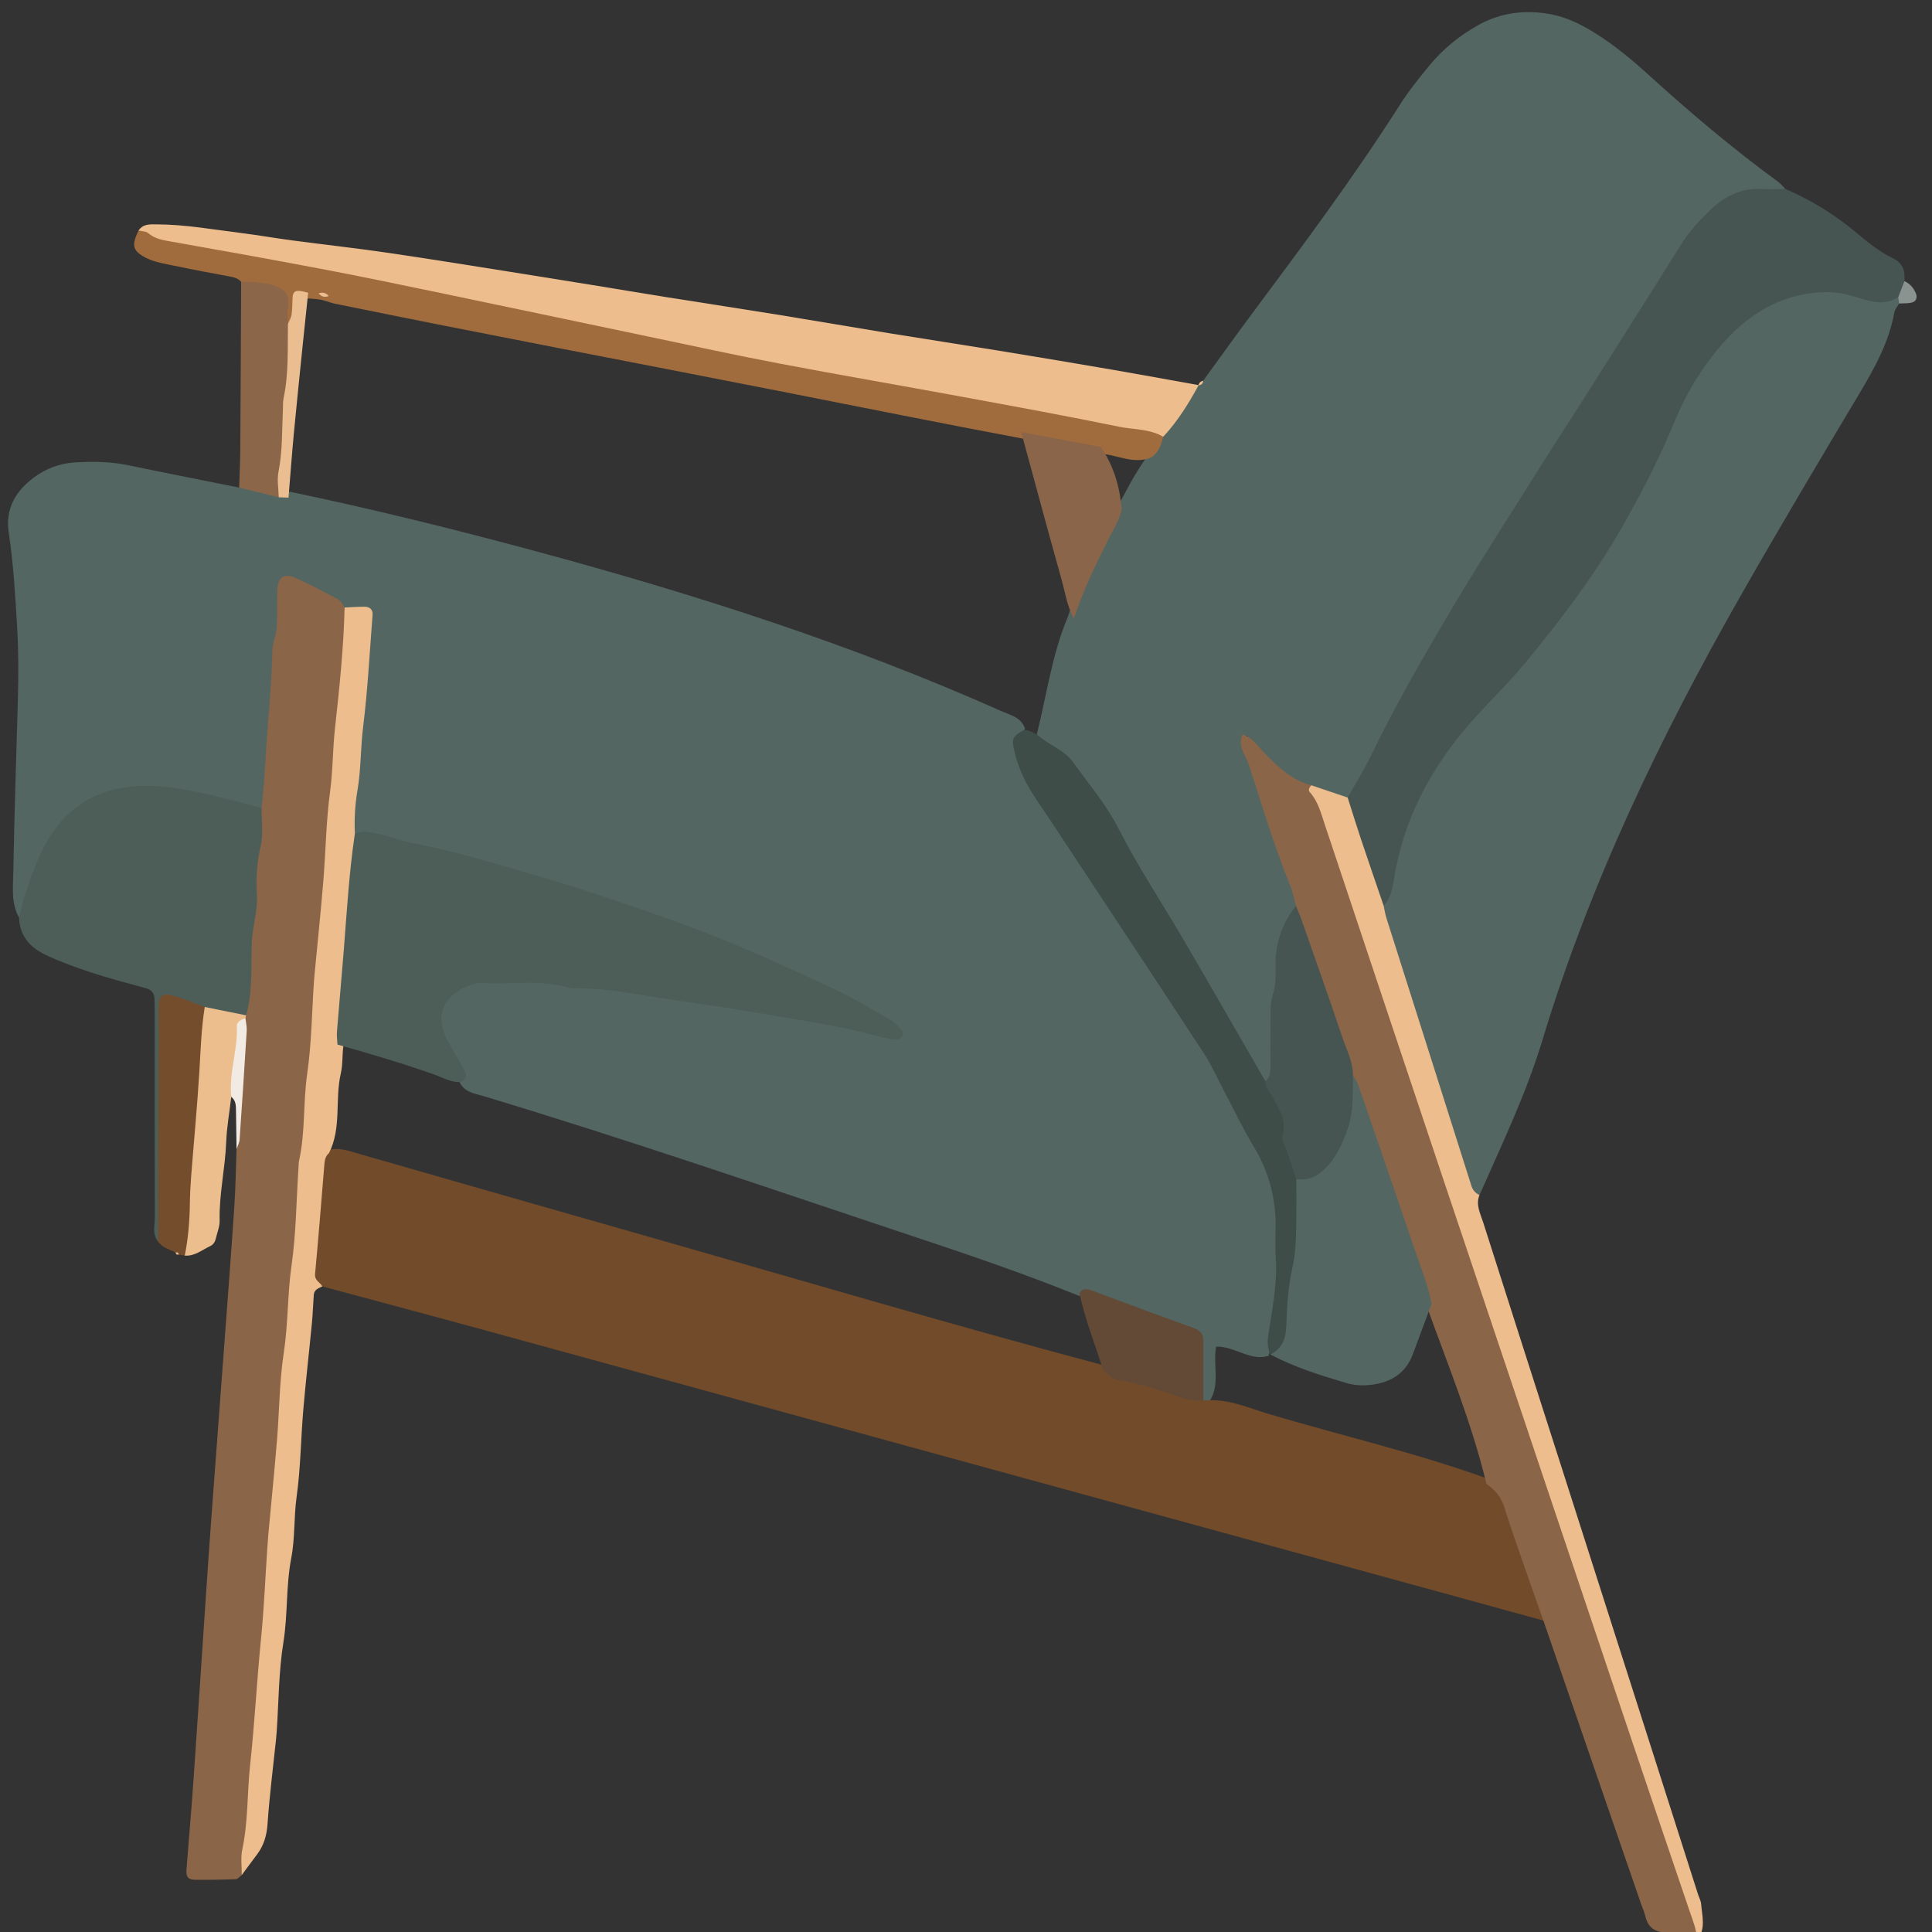 <?xml version="1.0" encoding="UTF-8" standalone="no"?>
<!DOCTYPE svg PUBLIC "-//W3C//DTD SVG 1.1//EN" "http://www.w3.org/Graphics/SVG/1.1/DTD/svg11.dtd">
<svg width="100%" height="100%" viewBox="0 0 161 161" version="1.1" xmlns="http://www.w3.org/2000/svg" xmlns:xlink="http://www.w3.org/1999/xlink" xml:space="preserve" xmlns:serif="http://www.serif.com/" style="fill-rule:evenodd;clip-rule:evenodd;stroke-linejoin:round;stroke-miterlimit:2;">
    <rect x="0" y="0" width="161" height="161" fill="#333333" stroke="none"/>
    <g transform="matrix(1,0,0,1,-13791,-10246)">
        <g transform="matrix(1.777,0,0,5.412,16336.5,-43232.1)">
            <g id="ILLUS---Mobilier---01" serif:id="ILLUS - Mobilier - 01" transform="matrix(-0.608,0,0,0.2,-1342.59,9881.58)">
                <g transform="matrix(1,0,0,1,129.384,105.018)">
                    <path d="M0,-68.414C2.85,-68.984 5.704,-69.54 8.549,-70.132C9.925,-70.419 11.308,-70.435 12.696,-70.348C13.843,-70.276 14.894,-69.881 15.818,-69.199C17.25,-68.143 18.048,-66.784 17.77,-64.936C17.404,-62.514 17.266,-60.072 17.122,-57.629C17.013,-55.776 17.016,-53.928 17.068,-52.075C17.191,-47.645 17.342,-43.217 17.42,-38.786C17.441,-37.619 17.598,-36.4 16.972,-35.301C16.254,-35.703 16.164,-36.463 15.925,-37.138C15.417,-38.569 14.929,-40.008 14.077,-41.289C12.579,-43.54 10.513,-44.72 7.788,-44.821C5.375,-44.912 3.067,-44.399 0.75,-43.844C-0.115,-43.637 -1.009,-43.137 -1.908,-43.787C-3.182,-46.987 -2.669,-50.403 -3.036,-53.712C-3.252,-55.659 -3.52,-57.623 -3.534,-59.6C-3.542,-60.727 -4.174,-60.909 -5.122,-60.491C-6.147,-60.038 -7.091,-59.435 -8.088,-58.931C-9.329,-58.703 -9.626,-57.886 -9.529,-56.747C-9.189,-52.798 -8.918,-48.844 -8.492,-44.903C-8.386,-43.915 -8.205,-42.934 -8.623,-41.973C-9.931,-40.94 -11.595,-40.992 -13.094,-40.629C-22.035,-38.46 -30.816,-35.81 -39.281,-32.193C-42.89,-30.651 -46.544,-29.165 -49.775,-26.825C-43.953,-28.005 -38.1,-28.893 -32.242,-29.738C-28.063,-30.341 -23.873,-30.919 -19.628,-30.793C-15.551,-30.672 -14.137,-28.296 -16.064,-24.758C-16.444,-24.059 -16.818,-23.365 -17.023,-22.592C-17.407,-21.846 -18.179,-21.763 -18.858,-21.559C-29.993,-18.214 -40.982,-14.422 -52.013,-10.76C-56.274,-9.346 -60.524,-7.898 -64.691,-6.222C-67.394,-5.591 -69.936,-4.491 -72.533,-3.548C-73.587,-3.164 -73.854,-2.419 -73.876,-1.398C-73.9,-0.299 -73.627,0.853 -74.28,1.879C-74.458,2.005 -74.648,2.021 -74.845,1.928C-75.699,0.631 -75.088,-0.874 -75.355,-2.278C-76.804,-2.31 -77.966,-1.135 -79.405,-1.564C-80.795,-7.351 -81.266,-12.964 -78.352,-18.612C-73.675,-27.679 -67.459,-35.741 -62.146,-44.386C-61.112,-46.067 -59.872,-47.689 -60.61,-49.868C-60.307,-50.745 -59.469,-50.901 -58.762,-51.216C-47.147,-56.382 -35.075,-60.228 -22.826,-63.528C-16.581,-65.21 -10.298,-66.762 -3.962,-68.083C-3.652,-68.117 -3.339,-68.135 -3.03,-68.179C-2.027,-68.349 -1.059,-68.975 0,-68.414" style="fill:rgb(83,102,98);fill-rule:nonzero;"/>
                </g>
                <g transform="matrix(1,0,0,1,10.125,68.709)">
                    <path d="M0,-55.099C0.184,-55.282 0.347,-55.493 0.553,-55.644C4.075,-58.213 7.399,-61.02 10.624,-63.948C11.896,-65.102 13.22,-66.19 14.682,-67.099C15.751,-67.764 16.876,-68.327 18.123,-68.552C20.061,-68.903 21.928,-68.687 23.68,-67.714C25.139,-66.904 26.414,-65.867 27.47,-64.582C28.265,-63.616 29.055,-62.632 29.727,-61.579C33.276,-56.012 37.226,-50.733 41.169,-45.447C42.431,-43.755 43.659,-42.038 44.902,-40.333C45.033,-40.225 45.156,-40.107 45.27,-39.98L45.251,-39.992C46.686,-39.058 47.242,-37.435 48.257,-36.171C48.568,-35.624 48.823,-35.044 49.203,-34.536C50.136,-33.253 50.855,-31.847 51.588,-30.448C52.904,-27.717 54.425,-25.079 55.336,-22.165C56.565,-19.267 56.966,-16.15 57.731,-13.128C57.747,-12.774 57.608,-12.475 57.326,-12.278C54.469,-10.283 52.885,-7.315 51.218,-4.394C48.02,1.212 44.535,6.649 41.391,12.288C41.045,12.908 40.742,13.804 39.679,13.568C38.866,12.516 39.232,11.283 39.153,10.122C38.93,6.841 39.051,3.506 37.545,0.441C37.275,-0.364 37.529,-1.115 37.818,-1.851C39.234,-5.454 40.275,-9.185 41.584,-12.826C41.676,-13.072 41.288,-12.949 41.549,-12.906C42.46,-12.756 38.716,-9.553 36.632,-8.692C35.702,-8.377 34.83,-7.801 33.774,-8.048C32.824,-8.63 32.357,-9.601 31.893,-10.536C27.362,-19.645 21.849,-28.173 16.416,-36.748C13.593,-41.203 10.766,-45.656 7.913,-50.091C6.247,-52.68 4.331,-54.869 0.852,-54.668C0.523,-54.649 0.214,-54.817 0,-55.099" style="fill:rgb(83,102,98);fill-rule:nonzero;"/>
                </g>
                <g transform="matrix(1,0,0,1,54.731,104.27)">
                    <path d="M0,2.606C0.096,2.624 0.192,2.626 0.289,2.612C2.76,1.208 5.65,1.005 8.208,-0.152C19.646,-3.196 30.995,-6.553 42.377,-9.791C50.008,-11.962 57.637,-14.142 65.265,-16.329C66.142,-16.58 67.026,-16.955 67.975,-16.594C69.317,-15.042 68.531,-13.067 69.003,-11.329C69.325,-10.143 69.083,-8.85 69.213,-7.612C69.293,-6.847 68.997,-6.354 68.238,-6.163C64.032,-5.032 59.82,-3.916 55.618,-2.767C30.595,4.077 5.573,10.929 -19.449,17.779C-21.614,18.372 -23.778,18.967 -25.942,19.561C-26.373,18.914 -26.046,18.289 -25.856,17.679C-25.113,15.3 -24.099,13.016 -23.368,10.632C-23.082,9.702 -22.463,9.052 -21.6,8.622C-16.091,6.641 -10.384,5.328 -4.781,3.664C-3.219,3.2 -1.695,2.498 0,2.606" style="fill:rgb(114,75,42);fill-rule:nonzero;"/>
                </g>
                <g transform="matrix(1,0,0,1,33.719,20.427)">
                    <path d="M0,70.655C-1.736,66.725 -3.608,62.84 -4.856,58.724C-8.502,46.693 -13.906,35.457 -20.106,24.577C-23.118,19.293 -26.235,14.068 -29.359,8.848C-30.521,6.906 -31.592,4.952 -32.001,2.695C-32.045,2.451 -32.243,2.234 -32.37,2.005C-32.495,1.809 -32.477,1.628 -32.318,1.46C-31.287,1.249 -30.228,1.32 -29.191,1.047C-24.585,-0.171 -21.019,1.745 -18.159,5.108C-16.455,7.112 -15.23,9.473 -14.163,11.923C-11.021,19.132 -6.797,25.659 -1.253,31.267C3.539,36.115 6.679,41.775 7.687,48.561C7.732,49.505 7.46,50.393 7.16,51.263C5.118,57.184 3.419,63.218 1.354,69.132C1.126,69.782 1.208,70.826 0,70.655" style="fill:rgb(83,102,98);fill-rule:nonzero;"/>
                </g>
                <g transform="matrix(1,0,0,1,121.251,141.145)">
                    <path d="M0,-95.306C0.155,-95.514 0.266,-95.806 0.474,-95.917C1.578,-96.509 2.689,-97.094 3.833,-97.605C4.631,-97.961 5.131,-97.627 5.176,-96.79C5.21,-96.132 5.195,-95.47 5.203,-94.81C5.211,-94.151 5.207,-93.497 5.423,-92.853C5.546,-92.487 5.565,-92.076 5.577,-91.684C5.626,-89.975 5.753,-88.275 5.896,-86.571C6.084,-84.349 6.138,-82.109 6.404,-79.886C7.312,-78.124 7.202,-76.177 7.349,-74.295C7.611,-70.946 7.741,-67.585 8.11,-64.244C8.126,-64.004 8.131,-63.764 8.132,-63.525C8.325,-60.222 8.049,-56.91 8.332,-53.608C8.386,-52.158 8.405,-50.705 8.501,-49.258C8.714,-46.033 8.962,-42.809 9.202,-39.585C9.544,-34.979 9.895,-30.374 10.236,-25.768C10.401,-23.531 10.557,-21.292 10.708,-19.054C11.025,-14.38 11.328,-9.704 11.654,-5.032C11.815,-2.728 12.019,-0.428 12.197,1.875C12.238,2.41 12.067,2.636 11.555,2.642C10.5,2.655 9.445,2.639 8.391,2.599C8.234,2.593 8.084,2.392 7.931,2.281C6.753,-0.532 6.898,-3.557 6.65,-6.493C5.718,-17.535 4.767,-28.575 3.882,-39.619C3.051,-50.007 2.21,-60.394 1.355,-70.78C0.77,-77.878 0.248,-84.985 -0.471,-92.073C-0.583,-93.172 -0.797,-94.323 0,-95.306" style="fill:rgb(139,101,72);fill-rule:nonzero;"/>
                </g>
                <g transform="matrix(1,0,0,1,41.107,13.514)">
                    <path d="M0,55.288C-0.523,54.733 -0.667,54.014 -0.779,53.31C-1.524,48.607 -3.652,44.627 -6.801,41.078C-8.159,39.548 -9.643,38.133 -10.94,36.561C-13.624,33.314 -16.182,29.97 -18.294,26.299C-19.844,23.605 -21.263,20.859 -22.447,17.984C-23.385,15.711 -24.702,13.595 -26.326,11.806C-28.454,9.46 -31.166,7.955 -34.518,8.05C-35.526,8.078 -36.449,8.451 -37.4,8.697C-38.219,8.91 -38.962,8.878 -39.686,8.444C-40.157,8.148 -40.317,7.732 -40.166,7.196C-40.228,6.424 -40.077,5.821 -39.266,5.43C-38.196,4.913 -37.274,4.147 -36.36,3.386C-34.729,2.027 -32.929,0.941 -30.982,0.096C-30.387,0.1 -29.791,0.141 -29.198,0.103C-27.56,0 -26.26,0.681 -25.124,1.783C-24.318,2.566 -23.565,3.383 -22.961,4.346C-20.337,8.53 -17.686,12.698 -15.04,16.869C-14.193,18.203 -13.317,19.519 -12.479,20.858C-9.786,25.155 -7.005,29.401 -4.451,33.779C-2.559,37.021 -0.68,40.283 0.951,43.676C1.492,44.802 2.164,45.864 2.776,46.956C3.125,47.35 3.063,47.805 2.925,48.242C2.285,50.283 1.639,52.322 0.892,54.327C0.73,54.76 0.481,55.139 0,55.288" style="fill:rgb(70,85,82);fill-rule:nonzero;"/>
                </g>
                <g transform="matrix(1,0,0,1,33.178,90.728)">
                    <path d="M0,22.584C-0.656,23.032 -1.115,23.556 -1.378,24.381C-2.314,27.31 -3.376,30.198 -4.39,33.103C-6.9,40.373 -9.412,47.644 -11.923,54.913C-12.03,55.224 -12.174,55.525 -12.248,55.844C-12.412,56.56 -12.789,56.982 -13.558,57.105C-14.461,57.251 -15.347,57.5 -16.241,57.704C-16.728,56.349 -16.089,55.145 -15.682,53.935C-7.31,29.102 0.983,4.242 9.382,-20.582C10.166,-22.895 10.945,-25.211 11.68,-27.54C12.098,-28.866 12.627,-30.117 13.506,-31.204C14.973,-31.58 16.019,-32.558 17.044,-33.601C17.584,-34.151 18.011,-34.861 18.811,-35.12C19.241,-34.217 18.57,-33.524 18.324,-32.77C17.304,-29.642 16.366,-26.485 15.118,-23.435C14.921,-22.953 14.833,-22.427 14.694,-21.921C14.605,-18.825 13.082,-16.136 12.203,-13.267C11.743,-11.765 11.15,-10.295 10.667,-8.793C8.653,-3.014 6.614,2.756 4.72,8.575C3.063,13.216 1.161,17.775 0,22.584" style="fill:rgb(139,101,72);fill-rule:nonzero;"/>
                </g>
                <g transform="matrix(1,0,0,1,128.844,76.863)">
                    <path d="M0,0.374C-0.502,-1.417 -0.384,-3.254 -0.427,-5.081C-0.458,-6.384 -0.915,-7.636 -0.828,-8.969C-0.748,-10.201 -0.841,-11.431 -1.122,-12.667C-1.334,-13.603 -1.18,-14.621 -1.188,-15.604C0.909,-16.107 2.987,-16.731 5.11,-17.075C6.783,-17.346 8.531,-17.418 10.205,-17.008C13.2,-16.274 15.007,-14.189 16.131,-11.439C16.7,-10.047 17.197,-8.624 17.512,-7.147C17.477,-5.713 16.622,-4.824 15.436,-4.267C14.308,-3.736 13.125,-3.309 11.939,-2.921C10.564,-2.472 9.162,-2.102 7.765,-1.725C7.317,-1.604 7.084,-1.354 7.07,-0.906C7.053,-0.38 7.054,0.147 7.054,0.675C7.053,5.75 7.062,10.824 7.043,15.899C7.041,16.531 7.273,17.218 6.785,17.792C5.992,17.077 6.163,16.107 6.157,15.215C6.128,10.887 6.152,6.559 6.142,2.231C6.135,-0.527 6.03,-0.597 3.362,0.227C2.247,0.389 1.152,1.061 0,0.374" style="fill:rgb(77,94,88);fill-rule:nonzero;"/>
                </g>
                <g transform="matrix(1,0,0,1,58.109,16.535)">
                    <path d="M0,16.158C-1.109,14.969 -1.961,13.603 -2.732,12.182C-0.531,11.788 1.668,11.382 3.872,11.003C6.789,10.502 9.708,10.014 12.629,9.538C15.421,9.083 18.218,8.659 21.01,8.206C23.867,7.741 26.718,7.246 29.575,6.784C32.497,6.311 35.424,5.869 38.348,5.404C40.232,5.104 42.113,4.786 43.996,4.48C46.139,4.134 48.281,3.788 50.425,3.45C53.609,2.949 56.79,2.431 59.979,1.969C62.388,1.62 64.81,1.353 67.223,1.034C68.527,0.861 69.824,0.632 71.129,0.47C73.284,0.202 75.428,-0.185 77.609,-0.196C78.134,-0.199 78.682,-0.25 79.033,0.278C78.531,1.186 77.662,1.446 76.724,1.617C52.007,6.135 27.525,11.859 2.749,16.071C1.832,16.226 0.925,16.408 0,16.158" style="fill:rgb(237,189,141);fill-rule:nonzero;"/>
                </g>
                <g transform="matrix(1,0,0,1,121.251,143.359)">
                    <path d="M0,-97.52C0.073,-94.417 0.397,-91.335 0.738,-88.254C0.92,-86.616 0.899,-84.967 1.122,-83.322C1.43,-81.039 1.454,-78.717 1.644,-76.416C1.839,-74.052 2.087,-71.692 2.312,-69.331C2.331,-69.133 2.351,-68.936 2.364,-68.738C2.524,-66.369 2.544,-63.978 2.883,-61.634C3.206,-59.407 3.02,-57.143 3.51,-54.94C3.552,-54.748 3.545,-54.545 3.559,-54.347C3.723,-51.845 3.738,-49.323 4.094,-46.848C4.414,-44.62 4.348,-42.374 4.69,-40.148C5.03,-37.939 5.028,-35.678 5.212,-33.443C5.413,-31.012 5.658,-28.585 5.881,-26.158C5.912,-25.829 5.934,-25.499 5.957,-25.169C6.117,-22.8 6.215,-20.424 6.452,-18.062C6.773,-14.845 6.936,-11.614 7.287,-8.407C7.524,-6.243 7.43,-4.051 7.891,-1.908C8.026,-1.275 7.924,-0.592 7.932,0.068C7.542,-0.458 7.156,-0.988 6.761,-1.509C6.227,-2.211 6.004,-2.981 5.942,-3.879C5.793,-6.044 5.515,-8.2 5.29,-10.359C5.269,-10.556 5.251,-10.753 5.238,-10.951C5.08,-13.251 5.086,-15.579 4.721,-17.845C4.372,-20.003 4.53,-22.186 4.114,-24.336C3.816,-25.879 3.921,-27.481 3.7,-29.058C3.39,-31.271 3.376,-33.524 3.185,-35.755C2.994,-37.984 2.735,-40.207 2.52,-42.433C2.45,-43.156 2.431,-43.882 2.376,-44.606C2.347,-45.005 2.013,-45.116 1.716,-45.252C1.89,-45.579 2.327,-45.698 2.277,-46.216C2.017,-48.957 1.804,-51.702 1.576,-54.445C1.543,-54.837 1.537,-55.236 1.2,-55.522C0.214,-57.463 0.761,-59.634 0.29,-61.658C0.129,-62.348 0.195,-63.09 0.089,-63.803C-0.29,-68.69 -0.682,-73.576 -1.128,-78.457C-1.182,-79.044 -1.263,-79.638 -0.795,-80.122C-0.739,-81.239 -0.806,-82.344 -0.995,-83.451C-1.271,-85.067 -1.228,-86.713 -1.431,-88.344C-1.787,-91.203 -1.933,-94.087 -2.159,-96.961C-2.19,-97.362 -1.937,-97.573 -1.569,-97.58C-1.047,-97.588 -0.523,-97.542 0,-97.52" style="fill:rgb(237,189,141);fill-rule:nonzero;"/>
                </g>
                <g transform="matrix(1,0,0,1,46.684,148.433)">
                    <path d="M0,-88.909C0.146,-88.763 0.268,-88.545 0.133,-88.396C-0.514,-87.681 -0.737,-86.779 -1.029,-85.907C-4.022,-76.967 -7.003,-68.02 -10.006,-59.083C-15.005,-44.206 -20.015,-29.334 -25.024,-14.462C-26.393,-10.4 -27.778,-6.345 -29.156,-2.286C-29.41,-1.539 -29.723,-0.806 -29.747,0C-30.449,-0.857 -30.14,-1.836 -30.064,-2.778C-30.043,-3.033 -29.903,-3.278 -29.823,-3.529C-28.579,-7.418 -27.337,-11.306 -26.092,-15.194C-23.844,-22.218 -21.595,-29.24 -19.343,-36.263C-17.312,-42.595 -15.271,-48.924 -13.252,-55.26C-13.039,-55.93 -12.664,-56.603 -12.966,-57.353C-12.674,-57.513 -12.459,-57.71 -12.348,-58.06C-10.17,-64.936 -7.977,-71.807 -5.792,-78.68C-5.693,-78.989 -5.647,-79.313 -5.578,-79.631C-4.989,-81.354 -4.393,-83.074 -3.814,-84.801C-3.463,-85.849 -3.138,-86.908 -2.801,-87.963C-1.868,-88.278 -0.934,-88.594 0,-88.909" style="fill:rgb(237,189,141);fill-rule:nonzero;"/>
                </g>
                <g transform="matrix(1,0,0,1,58.109,18.99)">
                    <path d="M0,13.703C1.057,13.082 2.282,13.16 3.425,12.926C7.421,12.106 11.436,11.374 15.448,10.636C20.173,9.766 24.909,8.956 29.629,8.06C32.992,7.423 36.337,6.691 39.688,5.992C45.164,4.849 50.638,3.692 56.115,2.555C59.015,1.952 61.916,1.35 64.826,0.8C68.834,0.041 72.85,-0.682 76.868,-1.388C77.408,-1.483 77.87,-1.625 78.296,-1.98C78.473,-2.128 78.784,-2.116 79.033,-2.177C79.559,-1.103 79.493,-0.684 78.714,-0.21C77.963,0.247 77.102,0.361 76.267,0.537C74.848,0.837 73.421,1.098 71.995,1.364C71.664,1.426 71.352,1.504 71.121,1.77C70.882,2.01 70.604,2.23 70.271,2.244C68.646,2.315 67.979,3.299 67.792,4.768C67.09,5.416 66.977,4.731 66.799,4.303C66.599,3.816 66.767,3.096 65.931,3.058C65.659,3.067 65.392,3.092 65.123,3.129C64.727,3.179 64.361,3.338 63.979,3.438C52.441,5.796 40.87,7.969 29.318,10.241C23.218,11.44 17.122,12.666 11.011,13.809C9.002,14.225 7.003,14.693 4.974,15.007C3.622,15.023 2.327,15.88 0.932,15.296C0.353,14.922 0.157,14.323 0,13.703" style="fill:rgb(160,108,62);fill-rule:nonzero;"/>
                </g>
                <g transform="matrix(1,0,0,1,132.037,94.194)">
                    <path d="M0,-17.601C4.08,-19.12 3.53,-19.141 3.552,-15.313C3.583,-10.055 3.58,-4.796 3.592,0.461C3.272,0.938 2.722,1.048 2.26,1.299C2.189,1.383 2.1,1.437 1.993,1.461C1.843,1.487 1.693,1.513 1.542,1.54C0.889,0.906 0.634,0.102 0.603,-0.778C0.425,-5.835 -0.166,-10.867 -0.375,-15.922C-0.4,-16.527 -0.422,-17.107 0,-17.601" style="fill:rgb(116,77,45);fill-rule:nonzero;"/>
                </g>
                <g transform="matrix(1,0,0,1,125.621,34.098)">
                    <path d="M0,-10.102C0.007,-10.233 0.008,-10.365 0.023,-10.495C0.11,-11.201 -0.269,-12.08 0.255,-12.581C0.85,-13.154 1.786,-13.222 2.625,-13.318C2.95,-13.354 3.281,-13.332 3.609,-13.337C3.63,-9.045 3.646,-4.753 3.676,-0.461C3.682,0.528 3.732,1.517 3.763,2.506C2.745,2.754 1.726,3.003 0.708,3.252C0.07,2.47 0.181,1.472 0.104,0.595C-0.152,-2.351 -0.479,-5.296 -0.538,-8.258C-0.551,-8.915 -0.521,-9.587 0,-10.102" style="fill:rgb(140,102,73);fill-rule:nonzero;"/>
                </g>
                <g transform="matrix(1,0,0,1,132.037,95.795)">
                    <path d="M0,-19.202C0.265,-17.568 0.314,-15.918 0.414,-14.269C0.577,-11.569 0.838,-8.875 1.048,-6.177C1.104,-5.452 1.14,-4.725 1.15,-3.999C1.17,-2.674 1.28,-1.36 1.543,-0.06C0.771,0 0.208,-0.501 -0.431,-0.799C-0.686,-0.918 -0.804,-1.147 -0.864,-1.412C-0.965,-1.856 -1.159,-2.304 -1.148,-2.746C-1.101,-4.78 -1.575,-6.765 -1.653,-8.788C-1.698,-9.956 -1.91,-11.117 -2.046,-12.281C-3.083,-14.18 -2.461,-16.377 -3.135,-18.341C-3.158,-18.412 -3.177,-18.485 -3.192,-18.559C-2.128,-18.773 -1.064,-18.988 0,-19.202" style="fill:rgb(236,189,141);fill-rule:nonzero;"/>
                </g>
                <g transform="matrix(1,0,0,1,128.902,87.538)">
                    <path d="M0,-10.083C0.32,-9.977 0.677,-9.814 0.66,-9.457C0.574,-7.625 1.289,-5.86 1.088,-4.023C0.73,-3.747 0.73,-3.352 0.726,-2.954C0.715,-1.97 0.697,-0.985 0.682,0C0.601,-0.245 0.466,-0.486 0.448,-0.735C0.252,-3.529 0.069,-6.324 -0.101,-9.12C-0.12,-9.437 -0.036,-9.762 0,-10.083" style="fill:rgb(242,235,227);fill-rule:nonzero;"/>
                </g>
                <g transform="matrix(1,0,0,1,0.941,22.435)">
                    <path d="M0,-1.724C0.16,-1.308 0.32,-0.892 0.48,-0.476C0.456,-0.319 0.432,-0.162 0.408,-0.003C0.096,-0.021 -0.224,0 -0.526,-0.064C-0.905,-0.145 -1.026,-0.446 -0.883,-0.783C-0.708,-1.194 -0.433,-1.54 0,-1.724" style="fill:rgb(139,147,144);fill-rule:nonzero;"/>
                </g>
                <g transform="matrix(0.465,-0.886,-0.886,-0.465,134.172,95.731)">
                    <path d="M0.001,0.162L0.184,0.162L0.269,-0.001C0.267,0.001 0.083,0.002 0.083,0.002L0.001,0.162Z" style="fill:rgb(236,189,141);fill-rule:nonzero;"/>
                </g>
                <g transform="matrix(1,0,0,1,55.395,28.375)">
                    <path d="M0,0.354C-0.228,0.344 -0.353,0.229 -0.369,0C-0.175,0.044 -0.046,0.156 0,0.354" style="fill:rgb(237,189,141);fill-rule:nonzero;"/>
                </g>
                <g transform="matrix(1,0,0,1,121.799,66.017)">
                    <path d="M0,13.47C-2.514,14.173 -5.015,14.913 -7.479,15.783C-8.145,16.019 -8.783,16.413 -9.537,16.348C-9.767,16.199 -10.008,15.998 -9.899,15.721C-9.732,15.296 -9.475,14.907 -9.252,14.504C-8.964,13.986 -8.641,13.485 -8.386,12.949C-7.284,10.631 -8.867,9.261 -10.594,8.78C-10.842,8.71 -11.121,8.729 -11.384,8.742C-13.55,8.856 -15.747,8.435 -17.885,9.106C-18.127,9.182 -18.411,9.131 -18.675,9.135C-20.718,9.167 -22.72,9.529 -24.729,9.855C-26.672,10.171 -28.627,10.411 -30.571,10.727C-33.226,11.157 -35.88,11.599 -38.525,12.091C-39.879,12.343 -41.211,12.718 -42.555,13.027C-42.744,13.071 -42.947,13.068 -43.143,13.06C-43.35,13.052 -43.535,12.967 -43.579,12.743C-43.602,12.625 -43.604,12.45 -43.535,12.376C-43.268,12.09 -43.005,11.769 -42.674,11.578C-41.243,10.76 -39.825,9.902 -38.333,9.204C-33.973,7.167 -29.584,5.187 -25.028,3.613C-22.17,2.625 -19.312,1.623 -16.41,0.777C-12.877,-0.255 -9.362,-1.361 -5.734,-2.057C-4.582,-2.278 -3.487,-2.783 -2.293,-2.907C-1.94,-2.943 -1.649,-2.893 -1.342,-2.779C-0.894,0.206 -0.723,3.219 -0.484,6.225C-0.317,8.316 -0.124,10.406 0.043,12.496C0.068,12.818 0.016,13.146 0,13.47" style="fill:rgb(77,94,88);fill-rule:nonzero;"/>
                </g>
                <g transform="matrix(1,0,0,1,67.687,102.932)">
                    <path d="M0,-47.183C0.347,-47.438 0.712,-47.653 1.16,-47.663C1.957,-47.227 2.105,-47.037 1.968,-46.344C1.722,-45.104 1.243,-43.945 0.568,-42.875C0.04,-42.039 -0.53,-41.23 -1.076,-40.405C-4.966,-34.52 -8.865,-28.64 -12.732,-22.741C-13.309,-21.861 -13.736,-20.883 -14.231,-19.95C-15.004,-18.494 -15.701,-17.004 -16.562,-15.586C-17.666,-13.768 -18.249,-11.728 -18.249,-9.562C-18.249,-8.703 -18.204,-7.839 -18.26,-6.984C-18.395,-4.923 -17.944,-2.921 -17.661,-0.908C-17.59,-0.405 -17.669,-0.011 -17.832,0.416C-17.947,0.437 -18.061,0.458 -18.176,0.48C-19.165,0.195 -19.446,-0.599 -19.558,-1.489C-20.026,-5.222 -20.667,-8.944 -20.368,-12.731C-19.998,-14.581 -19.366,-16.371 -19.058,-18.246C-18.899,-19.209 -18.332,-20.068 -17.451,-20.63C-15.371,-24.224 -13.305,-27.827 -11.207,-31.411C-9.509,-34.312 -7.647,-37.115 -6.109,-40.112C-5.173,-41.936 -3.835,-43.499 -2.646,-45.159C-1.966,-46.108 -0.851,-46.468 0,-47.183" style="fill:rgb(62,77,72);fill-rule:nonzero;"/>
                </g>
                <g transform="matrix(1,0,0,1,64.569,106.49)">
                    <path d="M0,-7.866C-0.432,-5.809 -1.232,-3.867 -1.849,-1.867C-2.229,-1.632 -2.515,-1.257 -3.001,-1.18C-4.665,-0.918 -6.256,-0.381 -7.838,0.172C-8.408,0.372 -8.964,0.436 -9.55,0.393C-9.552,-1.127 -9.551,-2.645 -9.559,-4.165C-9.562,-4.693 -9.338,-4.992 -8.82,-5.178C-6.217,-6.11 -3.624,-7.07 -1.034,-8.038C-0.633,-8.187 -0.283,-8.302 0,-7.866" style="fill:rgb(98,74,54);fill-rule:nonzero;"/>
                </g>
                <g transform="matrix(1,0,0,1,125.577,21.359)">
                    <path d="M0,16.02C-0.14,14.331 -0.264,12.64 -0.424,10.953C-0.645,8.617 -0.891,6.282 -1.129,3.947C-1.255,2.714 -1.387,1.482 -1.516,0.249C-1.392,0.216 -1.269,0.177 -1.143,0.152C-0.75,0.074 -0.354,0 -0.317,0.589C-0.289,1.04 -0.299,1.494 -0.237,1.937C-0.203,2.179 -0.053,2.404 0.044,2.637C0.078,4.541 -0.027,6.451 0.375,8.333C0.442,8.652 0.419,8.989 0.435,9.317C0.507,10.89 0.461,12.466 0.772,14.03C0.897,14.658 0.767,15.336 0.753,15.992C0.501,16 0.251,16.01 0,16.02" style="fill:rgb(234,190,145);fill-rule:nonzero;"/>
                </g>
                <g transform="matrix(1,0,0,1,50.236,77.153)">
                    <path d="M0,5.148C0.007,5.652 -0.345,5.978 -0.569,6.377C-1.079,7.287 -1.663,8.194 -1.325,9.335C-1.224,9.676 -1.46,9.96 -1.569,10.268C-1.855,11.073 -2.119,11.885 -2.391,12.695C-3.55,13.494 -4.414,12.828 -5.127,12.027C-7.007,9.917 -7.608,7.478 -6.766,4.736C-6.765,3.648 -6.251,2.698 -5.918,1.707C-4.914,-1.289 -3.85,-4.266 -2.804,-7.248C-2.673,-7.621 -2.511,-7.981 -2.363,-8.346C-1.251,-6.955 -0.741,-5.368 -0.788,-3.587C-0.808,-2.865 -0.794,-2.151 -0.563,-1.436C-0.406,-0.949 -0.417,-0.398 -0.409,0.127C-0.389,1.447 -0.4,2.767 -0.4,4.087C-0.4,4.493 -0.361,4.88 0,5.148" style="fill:rgb(70,85,82);fill-rule:nonzero;"/>
                </g>
                <g transform="matrix(1,0,0,1,69.064,46.681)">
                    <path d="M0,-14.35C-1.036,-10.559 -2.054,-6.763 -3.118,-2.98C-3.4,-1.979 -3.54,-0.927 -4.061,0C-4.763,-2.107 -5.718,-4.102 -6.715,-6.08C-7.095,-6.832 -7.579,-7.543 -7.743,-8.393C-7.619,-10.132 -7.13,-11.749 -6.146,-13.203C-4.097,-13.585 -2.048,-13.968 0,-14.35" style="fill:rgb(139,101,73);fill-rule:nonzero;"/>
                </g>
                <g transform="matrix(1,0,0,1,43.47,105.762)">
                    <path d="M0,-23.873C0.046,-22.511 -0.06,-21.143 0.405,-19.811C0.774,-18.754 1.198,-17.766 1.968,-16.919C2.636,-16.185 3.376,-15.779 4.375,-15.914C4.375,-14.805 4.365,-13.695 4.38,-12.586C4.396,-11.418 4.414,-10.269 4.676,-9.099C5,-7.654 5.103,-6.144 5.144,-4.657C5.171,-3.636 5.458,-2.888 6.369,-2.41C4.504,-1.426 2.503,-0.808 0.494,-0.213C-0.145,-0.024 -0.811,0 -1.464,-0.087C-2.935,-0.282 -4.064,-0.968 -4.608,-2.424C-5.091,-3.716 -5.572,-5.008 -6.055,-6.301C-5.8,-7.726 -5.246,-9.06 -4.783,-10.419C-3.331,-14.689 -1.86,-18.953 -0.387,-23.215C-0.305,-23.451 -0.131,-23.654 0,-23.873" style="fill:rgb(83,102,98);fill-rule:nonzero;"/>
                </g>
                <g transform="matrix(1,0,0,1,123.25,21.872)">
                    <path d="M0,-0.221C-0.203,0.043 -0.462,0.102 -0.768,-0.011C-0.564,-0.274 -0.303,-0.323 0,-0.221" style="fill:rgb(234,190,145);fill-rule:nonzero;"/>
                </g>
            </g>
        </g>
    </g>
</svg>
